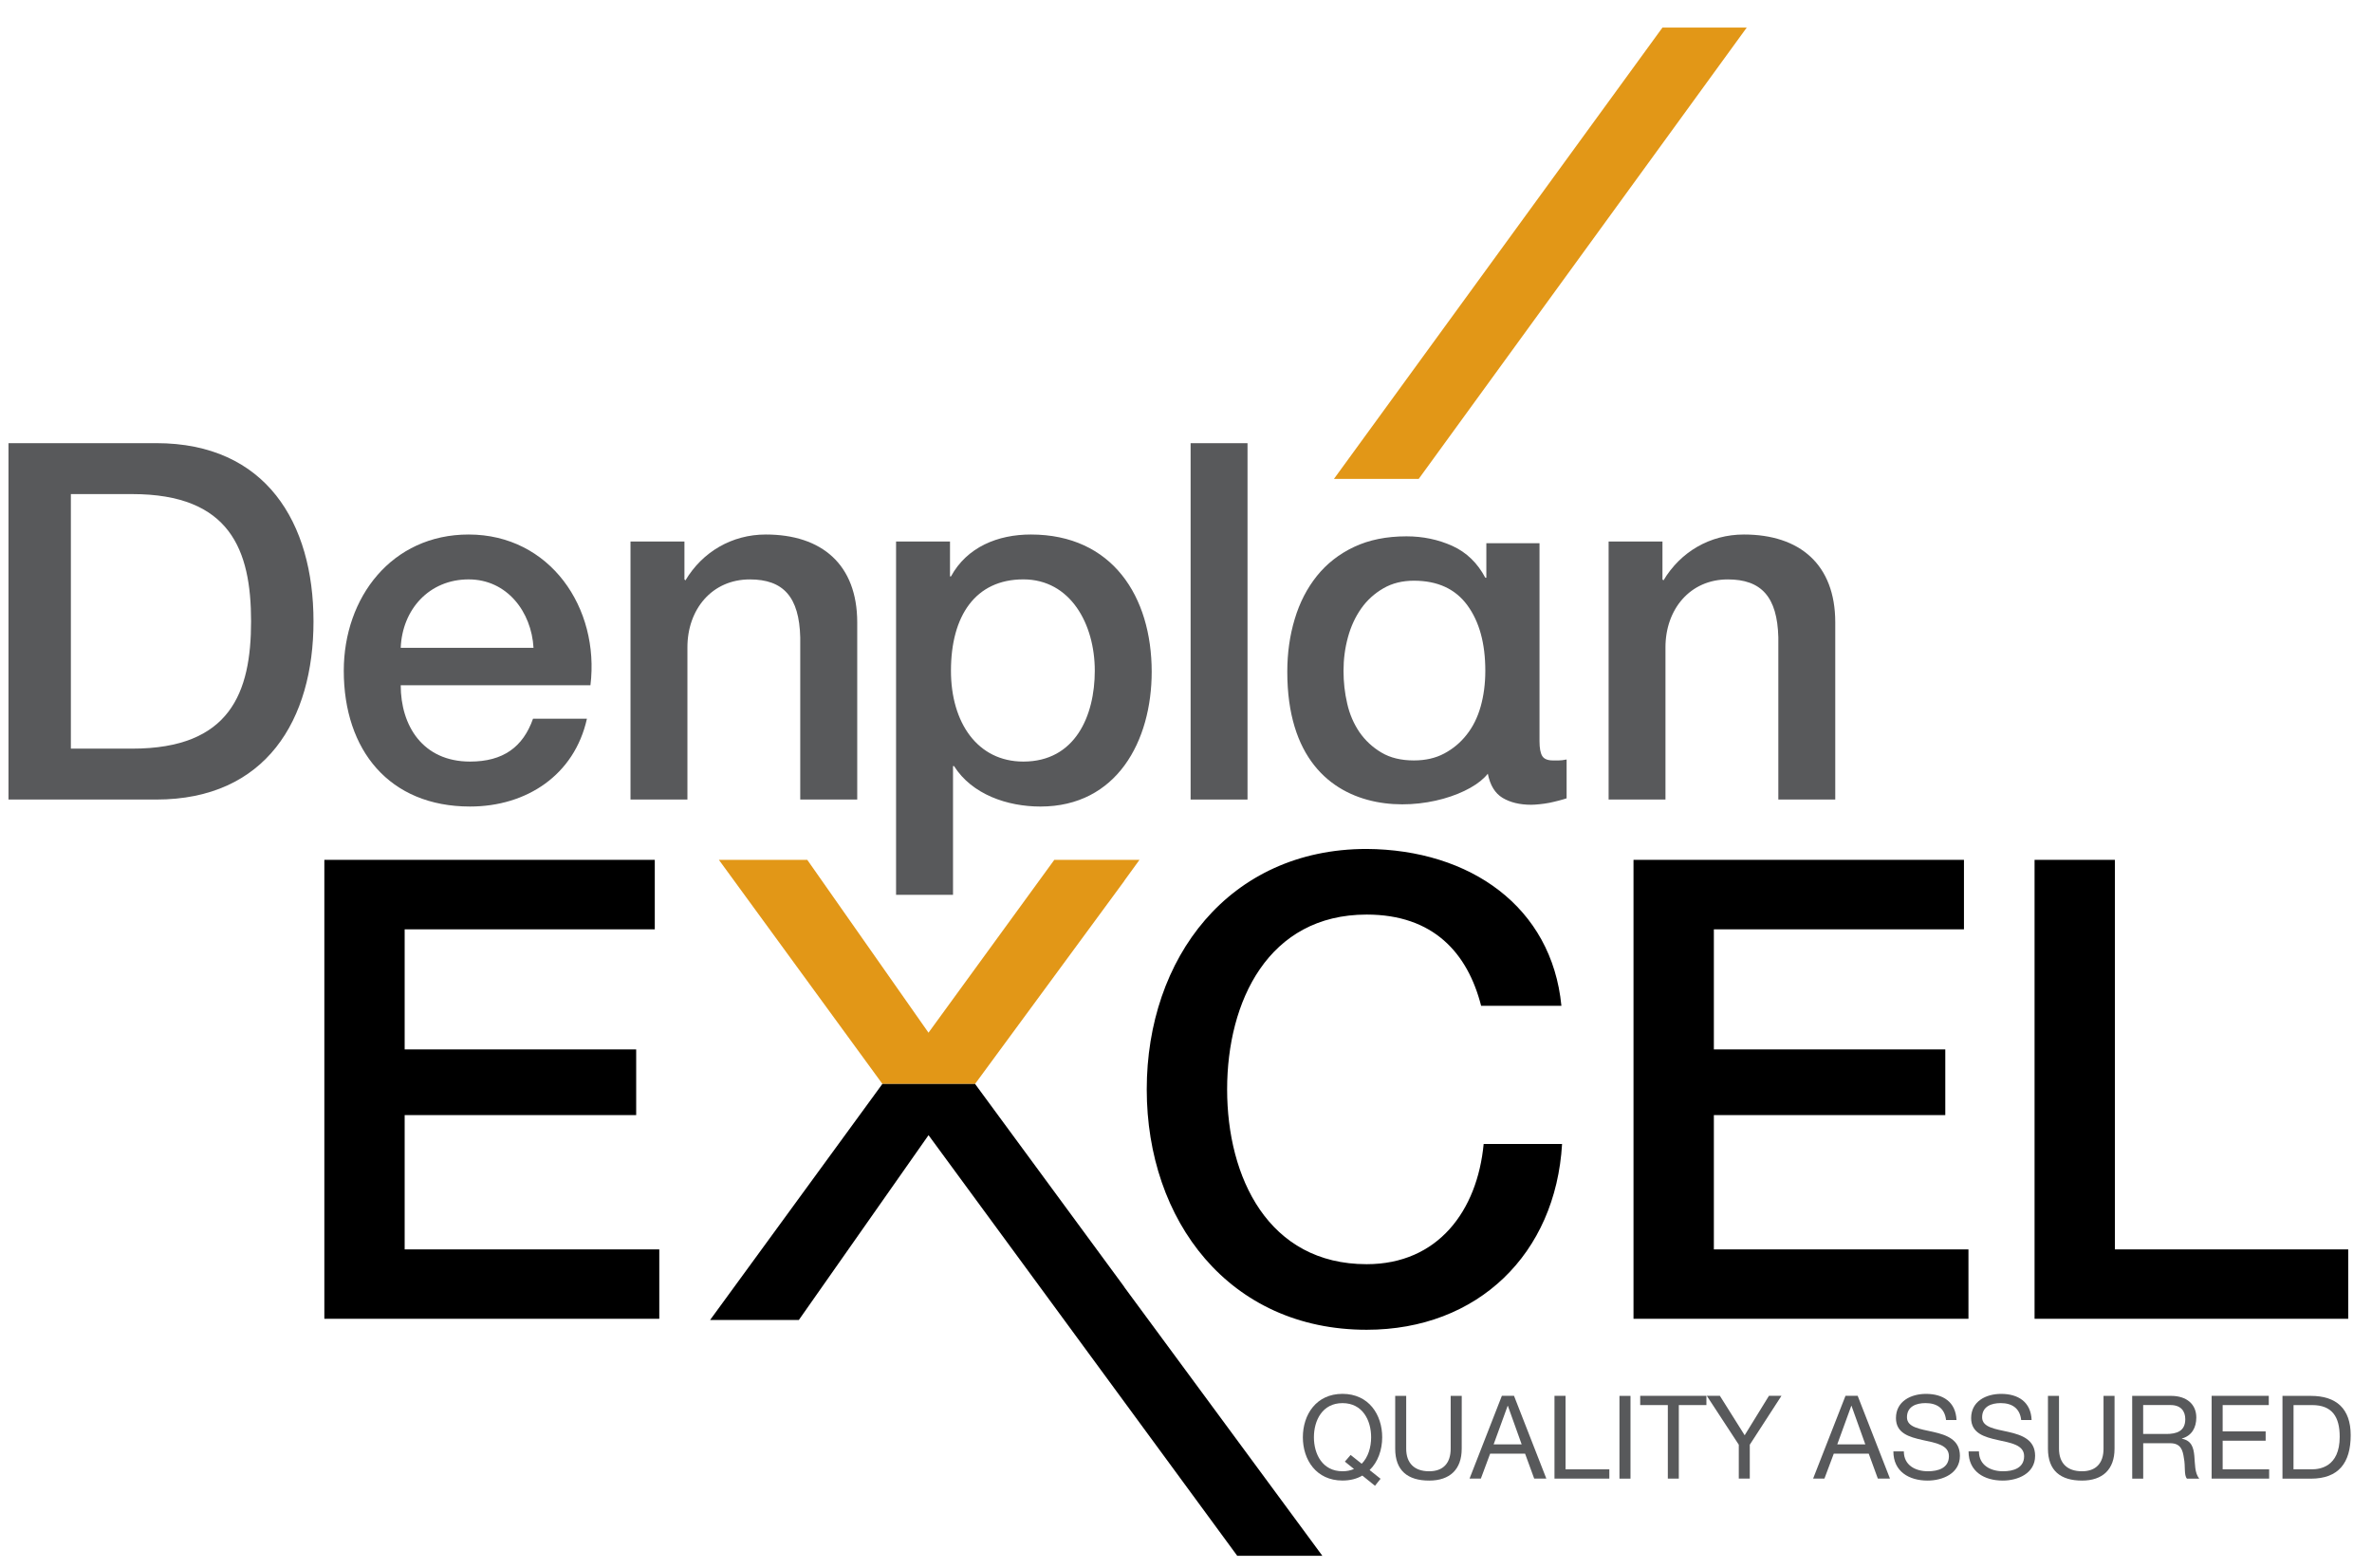 <?xml version="1.0" encoding="UTF-8"?>
<svg xmlns="http://www.w3.org/2000/svg" xmlns:xlink="http://www.w3.org/1999/xlink" version="1.1" id="Layer_1" x="0px" y="0px" width="246.5px" height="163px" viewBox="0 -27 246.5 163" xml:space="preserve">
<title>DENPLAN LOGO 2020-RGB</title>
<polygon points="33.706,62.377 68.046,62.377 68.046,69.599 42.053,69.599 42.053,82.082 66.112,82.082 66.112,88.908   42.053,88.908 42.053,102.869 68.513,102.869 68.513,110.081 33.706,110.081 "></polygon>
<path d="M153.919,77.546c-1.403-5.48-4.952-9.481-11.895-9.481c-10.225,0-14.5,9.016-14.5,18.17c0,9.15,4.275,18.171,14.5,18.171  c7.415,0,11.498-5.548,12.159-12.493h8.149c-0.668,11.42-8.752,19.31-20.311,19.31c-14.297,0-22.851-11.357-22.851-24.987  c0-13.64,8.553-24.992,22.851-24.992c10.756,0.07,19.244,6.021,20.241,16.302H153.919z"></path>
<polygon points="169.755,62.377 204.096,62.377 204.096,69.599 178.106,69.599 178.106,82.082 202.156,82.082 202.156,88.908   178.106,88.908 178.106,102.869 204.563,102.869 204.563,110.081 169.755,110.081 "></polygon>
<polygon points="211.434,62.377 219.784,62.377 219.784,102.869 244.029,102.869 244.029,110.081 211.434,110.081 "></polygon>
<polygon fill="#E29717" points="147.431,22.783 181.524,-24.137 172.766,-24.137 138.622,22.783 "></polygon>
<path fill="#58595B" d="M142.89,127.439l-1.315-1.061c-0.568,0.335-1.253,0.516-2.065,0.516c-2.733,0-4.116-2.164-4.116-4.498  c0-2.341,1.383-4.513,4.116-4.513c2.739,0,4.129,2.172,4.129,4.513c0,1.307-0.438,2.57-1.308,3.409l1.138,0.906L142.89,127.439z   M140.358,124.235l1.15,0.914c0.672-0.665,0.981-1.718,0.981-2.753c0-1.742-0.875-3.549-2.977-3.549  c-2.096,0-2.969,1.807-2.969,3.549c0,1.732,0.874,3.534,2.969,3.534c0.449,0,0.832-0.079,1.196-0.236l-0.949-0.764L140.358,124.235z  "></path>
<path fill="#58595B" d="M151.902,123.584c0,2.164-1.238,3.315-3.382,3.315c-2.219,0-3.53-1.027-3.53-3.315v-5.492h1.143v5.492  c0,1.52,0.866,2.347,2.387,2.347c1.443,0,2.235-0.827,2.235-2.347v-5.492h1.15L151.902,123.584L151.902,123.584z"></path>
<path fill="#58595B" d="M156.075,118.089h1.262l3.36,8.605h-1.261l-0.947-2.591h-3.633l-0.965,2.591h-1.176L156.075,118.089z   M155.218,123.138h2.916l-1.436-4.011h-0.02L155.218,123.138z"></path>
<polygon fill="#58595B" points="161.543,118.089 162.694,118.089 162.694,125.728 167.243,125.728 167.243,126.694 161.543,126.694   "></polygon>
<rect x="168.295" y="118.095" fill="#58595B" width="1.147" height="8.602"></rect>
<polygon fill="#58595B" points="173.322,119.051 170.451,119.051 170.451,118.089 177.331,118.089 177.331,119.051 174.464,119.051   174.464,126.694 173.322,126.694 "></polygon>
<polygon fill="#58595B" points="181.839,123.17 181.839,126.694 180.696,126.694 180.696,123.17 177.373,118.089 178.732,118.089   181.307,122.187 183.83,118.089 185.13,118.089 "></polygon>
<path fill="#58595B" d="M191.785,118.089h1.266l3.358,8.605h-1.262l-0.945-2.591h-3.636l-0.971,2.591h-1.176L191.785,118.089z   M190.929,123.138h2.917l-1.437-4.011h-0.021L190.929,123.138z"></path>
<path fill="#58595B" d="M202.236,120.604c-0.136-1.223-0.957-1.759-2.136-1.759c-0.97,0-1.926,0.351-1.926,1.475  c0,1.058,1.368,1.215,2.755,1.526c1.377,0.317,2.747,0.797,2.747,2.484c0,1.834-1.795,2.569-3.361,2.569  c-1.927,0-3.553-0.941-3.553-3.031h1.087c0,1.438,1.204,2.063,2.502,2.063c1.04,0,2.182-0.317,2.182-1.568  c0-1.174-1.373-1.382-2.746-1.682c-1.374-0.307-2.757-0.7-2.757-2.278c0-1.747,1.552-2.516,3.12-2.516  c1.76,0,3.093,0.826,3.172,2.717H202.236L202.236,120.604z"></path>
<path fill="#58595B" d="M210.043,120.604c-0.132-1.223-0.952-1.759-2.133-1.759c-0.964,0-1.926,0.351-1.926,1.475  c0,1.058,1.37,1.215,2.755,1.526c1.375,0.317,2.751,0.797,2.751,2.484c0,1.834-1.802,2.569-3.361,2.569  c-1.932,0-3.555-0.941-3.555-3.031h1.079c0,1.438,1.21,2.063,2.508,2.063c1.04,0,2.187-0.317,2.187-1.568  c0-1.174-1.378-1.382-2.747-1.682c-1.376-0.307-2.759-0.7-2.759-2.278c0-1.747,1.547-2.516,3.117-2.516  c1.76,0,3.093,0.826,3.167,2.717H210.043L210.043,120.604z"></path>
<path fill="#58595B" d="M219.744,123.584c0,2.164-1.243,3.315-3.382,3.315c-2.22,0-3.537-1.027-3.537-3.315v-5.492h1.148v5.492  c0,1.52,0.865,2.347,2.389,2.347c1.438,0,2.238-0.827,2.238-2.347v-5.492h1.145L219.744,123.584L219.744,123.584z"></path>
<path fill="#58595B" d="M221.578,118.095h4.049c1.618,0,2.615,0.877,2.615,2.247c0,1.037-0.459,1.895-1.493,2.182v0.025  c1.001,0.19,1.204,0.929,1.286,1.769c0.08,0.85,0.028,1.785,0.511,2.379h-1.276c-0.328-0.35-0.142-1.286-0.317-2.123  c-0.117-0.845-0.326-1.558-1.431-1.558h-2.798v3.681h-1.142L221.578,118.095L221.578,118.095z M225.11,122.054  c1.07,0,1.986-0.271,1.986-1.537c0-0.84-0.458-1.469-1.534-1.469h-2.842v3.004h2.39V122.054z"></path>
<polygon fill="#58595B" points="229.834,118.089 235.773,118.089 235.773,119.051 230.98,119.051 230.98,121.785 235.448,121.785   235.448,122.754 230.98,122.754 230.98,125.728 235.811,125.728 235.811,126.694 229.834,126.694 "></polygon>
<path fill="#58595B" d="M237.196,118.095h2.95c2.647,0,4.14,1.324,4.14,4.086c0,2.89-1.269,4.519-4.14,4.519h-2.95V118.095z   M238.342,125.728h1.907c0.784,0,2.895-0.216,2.895-3.382c0-2.047-0.761-3.295-2.869-3.295h-1.928L238.342,125.728L238.342,125.728z  "></path>
<path fill="#58595B" d="M16.237,19.063H0.882v37.046h15.354c11.417,0,16.343-8.306,16.343-18.525  C32.578,27.365,27.652,19.063,16.237,19.063 M13.745,50.817h-6.38V24.358h6.38c10.17,0,12.347,5.807,12.347,13.226  C26.093,45.007,23.915,50.817,13.745,50.817"></path>
<path fill="#58595B" d="M48.701,28.56c-7.988,0-12.975,6.537-12.975,14.162c0,8.249,4.726,14.113,13.124,14.113  c5.864,0,10.846-3.267,12.145-9.131h-5.602c-1.039,2.952-3.111,4.458-6.541,4.458c-4.925,0-7.209-3.733-7.209-7.935h19.717  C62.34,36.187,57.156,28.56,48.701,28.56 M41.643,40.335c0.161-3.991,2.958-7.11,7.06-7.11c3.993,0,6.533,3.378,6.74,7.11H41.643z"></path>
<path fill="#58595B" d="M79.582,28.56c-3.526,0-6.59,1.811-8.351,4.768l-0.104-0.099v-3.941h-5.605v26.822h5.915V40.284  c0-3.942,2.543-7.057,6.488-7.057c3.477,0,5.131,1.814,5.237,6.022v16.858h5.922V37.69C89.079,31.675,85.397,28.56,79.582,28.56"></path>
<path fill="#58595B" d="M107.126,28.56c-3.423,0-6.632,1.295-8.302,4.359h-0.099v-3.633H93.12V66.01h5.918V52.632h0.108  c1.863,2.952,5.548,4.204,8.974,4.204c7.931,0,11.565-6.797,11.565-14.011C119.684,34.99,115.58,28.56,107.126,28.56   M106.347,52.162c-4.768,0-7.523-4.046-7.523-9.441c0-5.707,2.544-9.498,7.523-9.498c4.882,0,7.424,4.624,7.424,9.498  C113.771,47.392,111.745,52.162,106.347,52.162"></path>
<rect x="123.729" y="19.067" fill="#58595B" width="5.914" height="37.042"></rect>
<path fill="#58595B" d="M181.228,28.56c-3.534,0-6.594,1.811-8.358,4.768l-0.106-0.099v-3.941h-5.596v26.822h5.909V40.284  c0-3.942,2.544-7.057,6.483-7.057c3.477,0,5.139,1.814,5.246,6.022v16.858h5.915V37.69C190.722,31.675,187.033,28.56,181.228,28.56"></path>
<path fill="#58595B" d="M161.367,52.043c-0.541,0-0.907-0.156-1.096-0.458c-0.189-0.31-0.284-0.825-0.284-1.543V36.425v-6.957  h-5.525v3.584h-0.107c-0.816-1.536-1.958-2.641-3.426-3.308c-1.469-0.66-3.058-0.994-4.76-0.994c-2.083,0-3.901,0.366-5.457,1.102  c-1.551,0.73-2.832,1.74-3.859,3.014c-1.027,1.287-1.797,2.776-2.306,4.488c-0.514,1.703-0.771,3.534-0.771,5.477  c0,17.738,17.615,14.769,20.839,10.591c0.235,1.204,0.751,2.038,1.53,2.511c0.792,0.475,1.786,0.719,2.974,0.719  c0.239,0,0.528-0.021,0.87-0.055c0.337-0.032,0.685-0.082,1.024-0.148c0.341-0.074,0.676-0.148,0.998-0.235  c0.333-0.085,0.586-0.165,0.793-0.231v-4.038c-0.306,0.066-0.579,0.099-0.813,0.099L161.367,52.043L161.367,52.043z M153.873,46.434  c-0.322,1.146-0.813,2.128-1.464,2.944c-0.644,0.821-1.421,1.464-2.326,1.946c-0.904,0.483-1.958,0.719-3.146,0.719  c-1.333,0-2.462-0.271-3.383-0.821c-0.917-0.544-1.678-1.253-2.281-2.12c-0.59-0.87-1.023-1.864-1.271-2.969  c-0.26-1.113-0.383-2.247-0.383-3.406c0-1.196,0.149-2.354,0.457-3.48c0.306-1.13,0.768-2.125,1.382-2.999  c0.614-0.87,1.381-1.563,2.302-2.095c0.923-0.536,1.98-0.792,3.176-0.792c2.457,0,4.31,0.854,5.555,2.558  c1.25,1.707,1.863,3.976,1.863,6.809C154.355,44.055,154.194,45.292,153.873,46.434"></path>
<polygon fill="#E29717" points="109.564,62.377 96.49,80.343 83.892,62.377 74.708,62.377 91.706,85.675 101.324,85.675   116.83,64.577 116.83,64.561 118.415,62.377 "></polygon>
<polygon points="116.825,106.771 116.825,106.752 101.324,85.662 101.321,85.675 91.706,85.675 91.702,85.662 73.796,110.202   83.018,110.202 96.494,90.995 128.577,134.72 137.423,134.72 "></polygon>
</svg>
